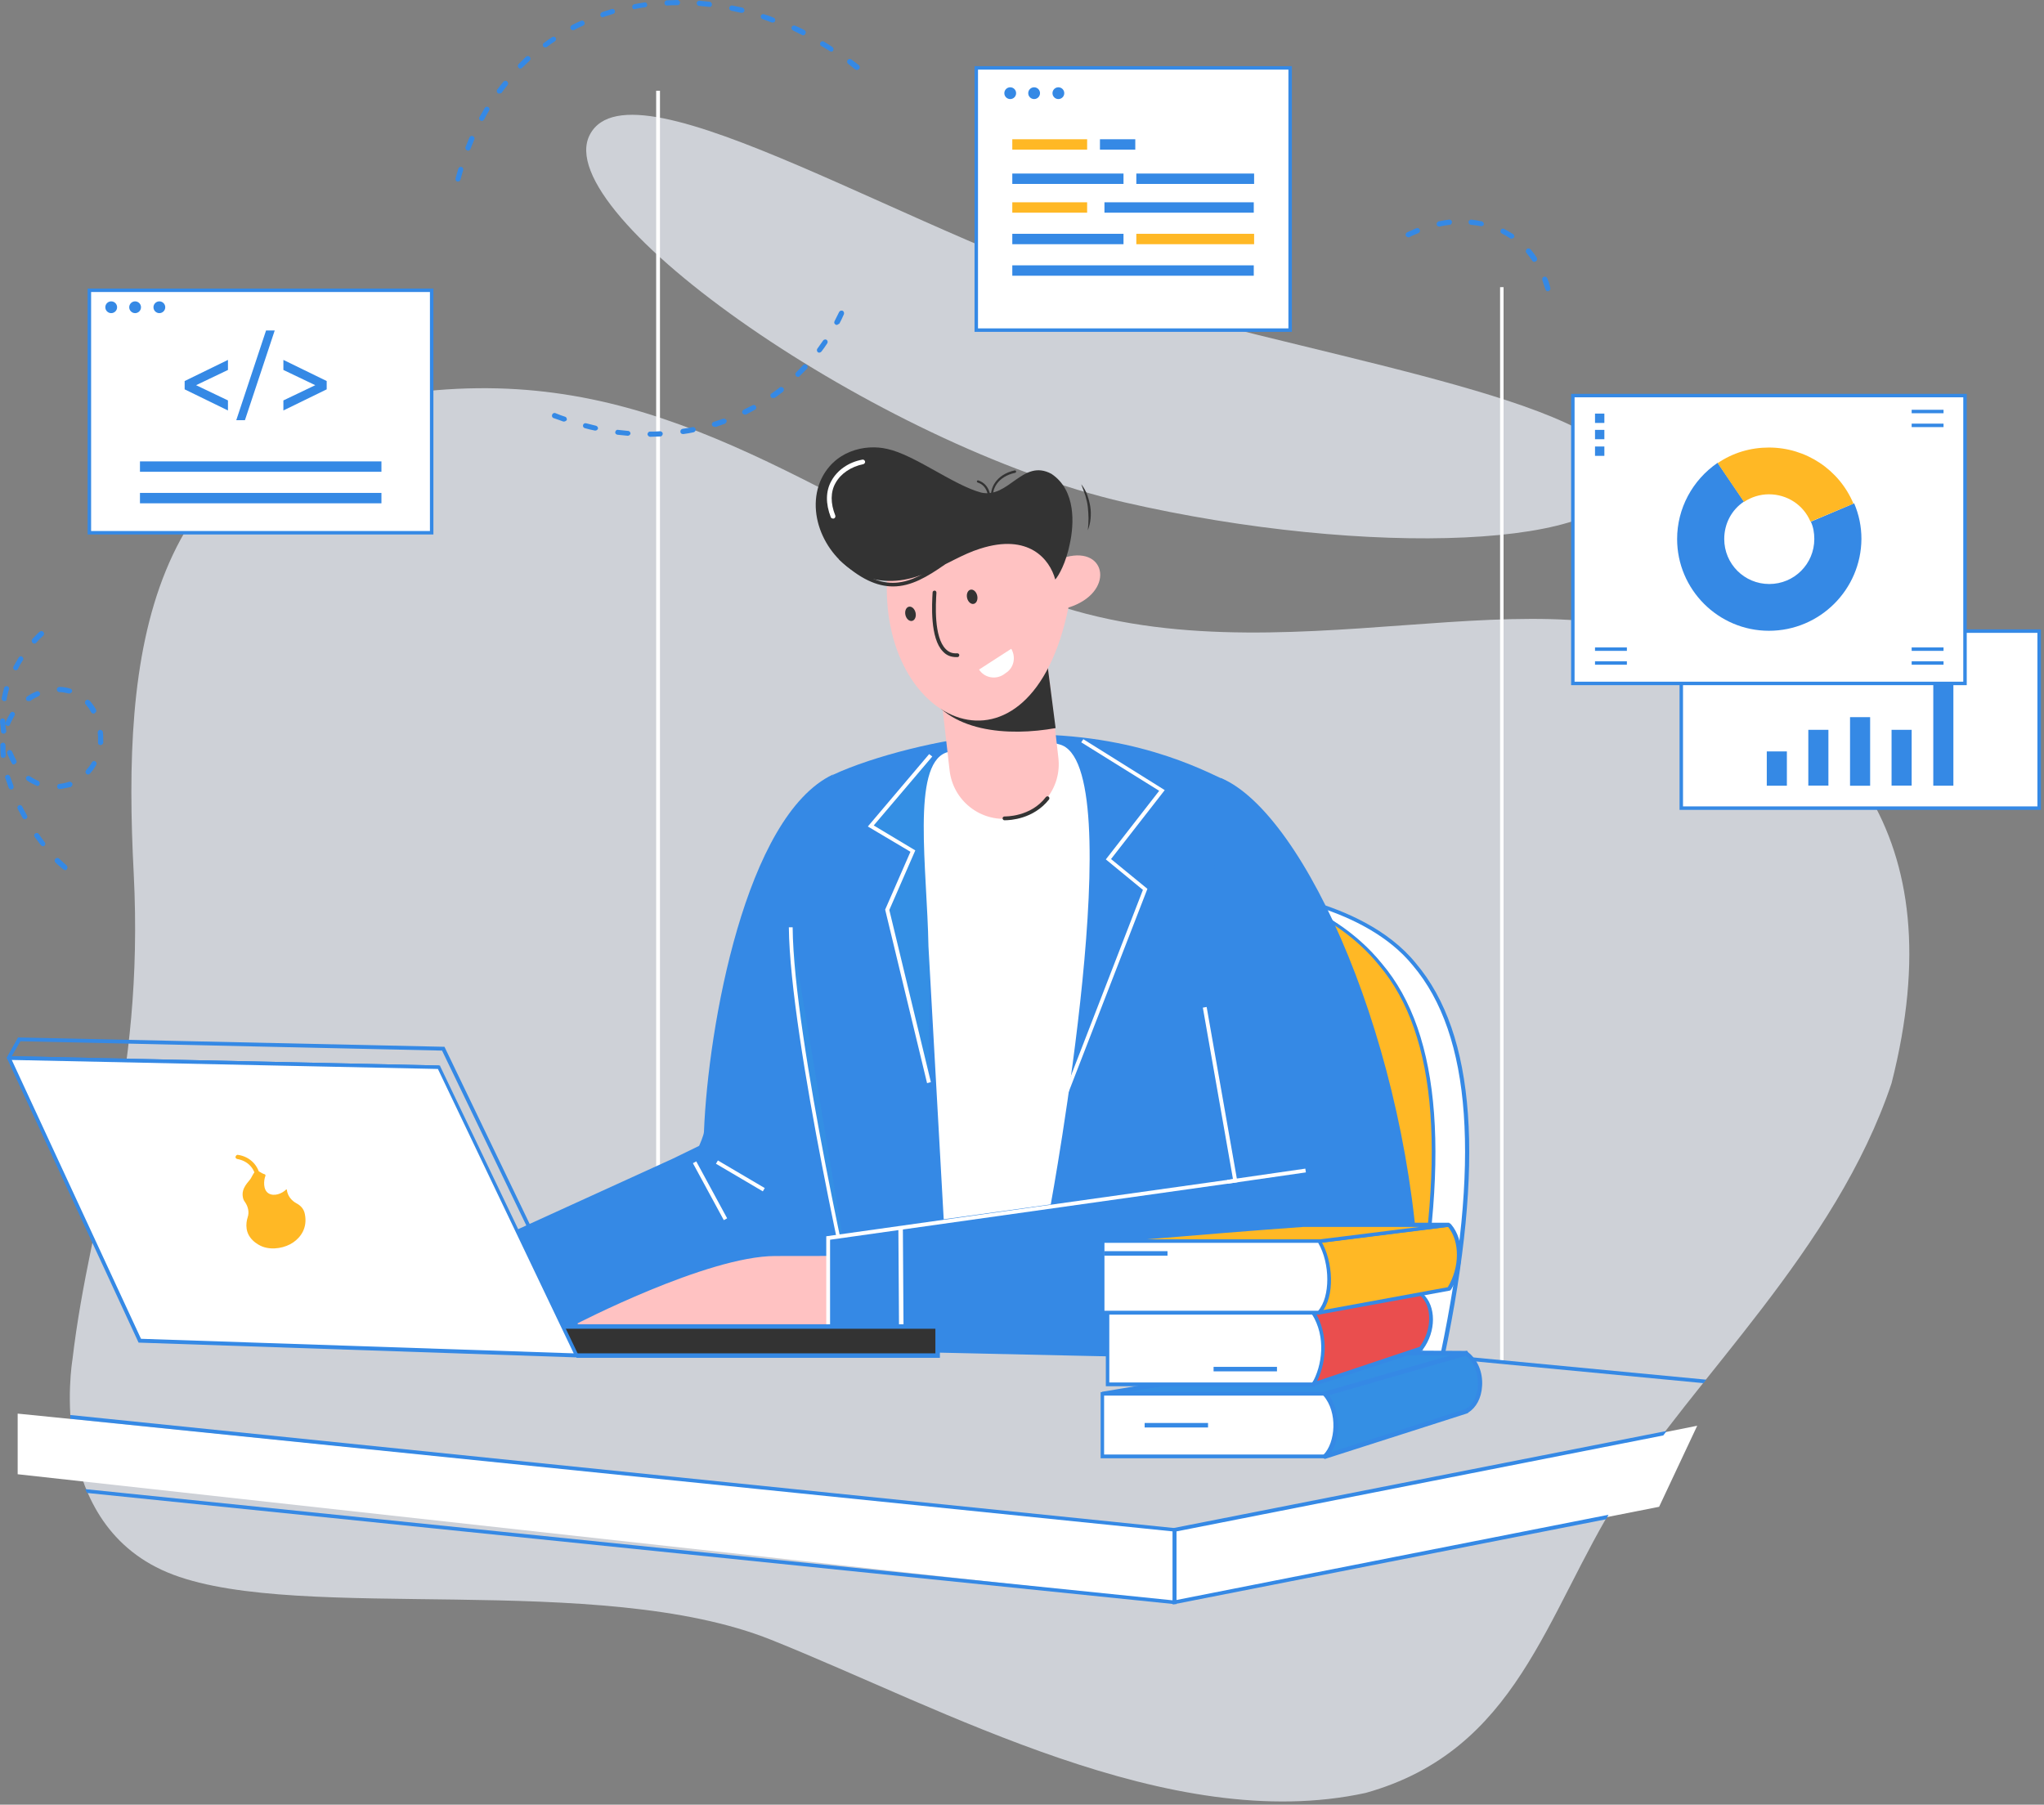 <?xml version="1.0" encoding="UTF-8"?>
<svg width="590px" height="521px" viewBox="0 0 590 521" version="1.1" xmlns="http://www.w3.org/2000/svg" xmlns:xlink="http://www.w3.org/1999/xlink">
    <rect x="0" y="0" width="590" height="521" fill="#808080" stroke="none"/>
    <g id="页面-1" stroke="none" stroke-width="1" fill="none" fill-rule="evenodd">
        <g id="首页效果" transform="translate(-970, -190)">
            <g id="第一部分（右侧）" transform="translate(970, 190)">
                <g id="插画-背景" class="background" transform="translate(20, 26.2)" fill-rule="nonzero">
                    <g id="编组" opacity="0.7" transform="translate(149, 6.8)" fill="#EFF4FC">
                        <g id="路径">
                            <path d="M1.3,5.8 C-11.1,28.9 85.1,95.8 155.5,112 C225.9,128.2 299.5,125.3 299.5,104.7 C299.5,84.1 219.4,71.7 158.5,54.4 C97.6,37.1 13.7,-17.4 1.3,5.8 Z"></path>
                        </g>
                    </g>
                    <g id="编组" opacity="0.7" transform="translate(0, 85.8)" fill="#EFF4FC">
                        <g id="路径">
                            <path d="M93.7,2.1 C161.2,-8.2 202.1,22.4 268.1,55.7 C334.1,89 415.7,53.1 463.1,73.2 C510.5,93.3 544.5,128 526,200.7 C509.9,248.8 468.6,286.2 447.3,320.2 C426,354.2 418.1,393.3 374.2,405.6 C317.7,417.9 252.3,381.3 202.6,361.4 C152.9,341.5 67.2,356.6 30,342.6 C-7.2,328.6 0.9,280.6 0.9,280.6 C6.1,236.3 21.7,201.4 18.6,140.2 C15.3,77 21.6,16.2 93.7,2.1 Z"></path>
                        </g>
                    </g>
                    <rect id="矩形" fill="#FFFFFF" x="169.4" y="0" width="1.1" height="361.6"></rect>
                </g>
                <g id="插画-人物（电脑、椅子）" class="people" transform="translate(1.9, 82.9)">
                    <g id="编组" transform="translate(357.1, 173.1)" fill-rule="nonzero">
                        <path d="M49.2,22.4 C69.1,45.9 66.8,90.1 57.3,135.6 L20.9,132.1 L1.5,1.2 C1.4,1.2 33.9,3.4 49.2,22.4 Z" id="路径" fill="#FFFFFF"></path>
                        <path d="M57.7,136.2 L20.4,132.7 L20.3,132.3 L0.8,0.7 L1.5,0.7 C1.6,0.7 9.8,1.3 19.8,4.2 C29,6.9 41.7,12.2 49.7,22.1 C67,42.5 69.7,79.7 57.9,135.8 L57.7,136.2 Z M21.3,131.6 L56.8,135 C68.4,79.5 65.8,42.8 48.8,22.7 C35,5.7 6.8,2.2 2.1,1.8 L21.3,131.6 Z" id="形状" fill="#3589E5"></path>
                    </g>
                    <rect id="矩形" fill="#FFFFFF" fill-rule="nonzero" x="431.1" y="0" width="1" height="310"></rect>
                    <g id="编组" transform="translate(356.1, 172.1)" fill-rule="nonzero">
                        <path d="M40.5,23.4 C60.4,46.9 58.3,90.2 48.7,135.7 L13.6,132.1 L1.1,1.2 C1.1,1.3 25.1,4.4 40.5,23.4 Z" id="路径" fill="#FFB825"></path>
                        <path d="M49.1,136.3 L13.1,132.7 L13.1,132.3 L0.5,0.8 L1.2,0.9 C1.4,0.9 25.6,4.3 40.9,23.2 C58.2,43.6 60.9,80.5 49.3,136 L49.1,136.3 Z M14.2,131.6 L48.3,135.1 C59.8,80.3 57.1,43.8 40.1,23.7 C26.5,6.9 5.8,2.6 1.8,1.9 L14.2,131.6 Z" id="形状" fill="#3589E5"></path>
                    </g>
                    <g id="插画-桌子" transform="translate(3.1, 301.1)" fill-rule="nonzero">
                        <polygon id="路径" fill="#FFFFFF" points="0.1 24.1 334 57.7 334 78.5 0.1 41.6"></polygon>
                        <polygon id="路径" fill="#3589E5" points="334.6 79.1 334 79.1 20.1 47 19.6 45.9 333.5 78 333.5 58.1 15.3 25.6 15.3 24.5 334.6 57.2"></polygon>
                        <path d="M484.9,27.6 C484.2,27.8 334,57.5 334,57.5 L334,78.6 L473.9,51 L484.9,27.6 Z" id="路径" fill="#FFFFFF"></path>
                        <polygon id="路径" fill="#3589E5" points="333.5 79.2 333.5 57.2 333.9 57.1 476.1 29.1 475.1 30.4 334.6 58.1 334.6 77.9 459.3 53.3 458.6 54.6"></polygon>
                        <polygon id="路径" fill="#3589E5" points="486.7 15.3 341.7 1.5 341.8 0.4 487.5 14.3"></polygon>
                    </g>
                    <path d="M136.7,306.6 C136.6,305.2 136.6,303.8 136.6,302.4 L225.3,257.2 C225.3,209.7 226.6,184.1 238.5,140.8 C250.2,135.3 271.1,130.2 282.9,129.6 C319.4,126.7 342.1,137.8 350.6,141.8 C389.7,162.5 404.4,271.4 402.8,282.2 C404,285.6 389.8,299.4 389.8,299.4 L136.7,306.6 Z" id="路径" fill="#3589E5" fill-rule="nonzero"></path>
                    <path d="M136.6,306.6 L202.4,276.2 C202.4,247.9 208.6,227.6 208.4,194.9 C213.6,188.9 209.2,170 210.8,162.7 C214.8,159.3 223.1,146.1 228.2,143.1 C239.4,139.9 261,134.2 274.9,133.5 L291.4,130.9 C317.7,130.9 338.4,133.8 355.6,139.3 C374.7,145.4 367.7,152.6 381,165 C404,186.3 404.3,228.3 404.3,259.6 L398.1,289.4 C398.1,295.7 398.3,302.1 398.3,308.6" id="路径"></path>
                    <g id="编组" transform="translate(167.1, 255.1)" fill-rule="nonzero">
                        <path d="M24.1,0.3 C23.9,6.3 19.4,3.9 19.4,3.9 L1.8,42.9 L59.3,42.7" id="路径" fill="#FFFFFF"></path>
                        <path d="M0.6,43.6 L19,2.8 L19.7,3.2 C19.7,3.2 21.2,3.9 22.2,3.4 C23.1,2.9 23.3,1.4 23.4,0.2 L24.9,0.3 C24.8,2.5 24.2,4 23,4.7 C21.9,5.3 20.6,5.1 19.8,4.9 L3,42.2 L59.4,42 L59.4,43.5 L0.6,43.6 Z" id="路径" fill="#333333"></path>
                    </g>
                    <path d="M238.5,304.2 L123.6,297.4 L140.1,275.4 L192.3,251.6 L199.9,247.9 C199.9,247.9 201.3,244.8 201.3,243.8 C202.5,213.5 213.3,152.7 238.5,140.7" id="路径" fill="#3589E5" fill-rule="nonzero"></path>
                    <g id="编组" transform="translate(225.1, 184.1)" fill-rule="nonzero">
                        <path d="M20.4,115.1 C20.4,115.1 1.5,33.3 1.3,0.8" id="路径" fill="#348FE4"></path>
                        <path d="M19.9,115.2 C19.7,114.4 1,33 0.7,0.7 L1.8,0.7 C2,32.8 20.7,114.1 20.9,114.9 L19.9,115.2 Z" id="路径" fill="#FFFFFF"></path>
                    </g>
                    <path d="M164.1,299.5 C164.1,299.5 202.2,279.7 221.9,279.7 C241.6,279.7 249.2,279.6 249.2,279.6 L250.9,299.6 L164.1,299.6 L164.1,299.5 Z" id="路径" fill="#FFC2C2" fill-rule="nonzero"></path>
                    <path d="M350.5,141.7 C374.9,151.9 405.1,219.6 407.9,288.9 C407.9,300.5 399.2,310.4 387.4,310.2 L237.1,306.9 L237.1,274.5 L258,271.6 L354.6,258 L345.8,207.9" id="路径" fill="#3589E5" fill-rule="nonzero"></path>
                    <g id="编组" transform="translate(160.1, 299.1)" fill-rule="nonzero">
                        <polyline id="路径" fill="#333333" points="0.8 1 108.6 1 108.6 9.3 4.4 9.3"></polyline>
                        <polygon id="路径" fill="#3589E5" points="109.3 10 4.4 10 4.4 8.7 108 8.7 108 1.6 0.8 1.6 0.8 0.3 109.3 0.3"></polygon>
                    </g>
                    <polygon id="路径" fill="#3589E5" fill-rule="nonzero" points="164.2 300.3 125.7 220.4 4 217.7 1.5 222 124.8 224.7 124.7 225.8 0.4 223.1 7.10542736e-14 222.5 3.3 216.6 126.4 219.3 165.1 299.8"></polygon>
                    <g id="编组" transform="translate(257.1, 271.1)" fill-rule="nonzero">
                        <path d="M1.2,28.4 L1,0.4" id="路径" fill="#348FE4"></path>
                        <rect id="矩形" fill="#FFFFFF" transform="translate(1.055, 14.358) rotate(-0.373) translate(-1.055, -14.358) " x="0.405" y="0.408" width="1.3" height="27.901"></rect>
                    </g>
                    <g id="编组" transform="translate(352.1, 254.1)" fill-rule="nonzero">
                        <path d="M0.4,4.1 L22.9,0.9" id="路径" fill="#348FE4"></path>
                        <rect id="矩形" fill="#FFFFFF" transform="translate(11.583, 2.545) rotate(-8.21) translate(-11.583, -2.545) " x="0.183" y="1.995" width="22.799" height="1.1"></rect>
                    </g>
                    <g id="编组" transform="translate(304.1, 130.1)" fill-rule="nonzero">
                        <polyline id="路径" fill="#3589E5" points="6.4 0.8 29.4 15.2 14 35 24.5 43.7 0.9 104.8"></polyline>
                        <polygon id="路径" fill="#FFFFFF" points="1.4 105 0.4 104.6 23.9 43.9 13.2 35.1 28.6 15.3 6.1 1.3 6.7 0.4 30.2 15.1 14.7 35 25.2 43.6"></polygon>
                    </g>
                    <g id="编组" transform="translate(248.1, 134.1)" fill-rule="nonzero">
                        <polyline id="路径" fill="#348FE4" points="18.7 1.1 1.3 21.5 13.5 28.7 6.1 45.6 18.1 95.5"></polyline>
                        <polygon id="路径" fill="#FFFFFF" points="17.6 95.7 5.5 45.6 12.8 28.9 0.5 21.6 18.2 0.7 19.1 1.4 2.2 21.3 14.2 28.5 6.7 45.7 18.7 95.4"></polygon>
                    </g>
                    <path d="M271.1,134.4 C261.2,138.2 265.7,167.8 266.1,190.3 L270.5,269.1 L301.4,264.8 C301.4,264.8 324.9,137.3 303.9,132 C295.1,129.5 278.9,131.7 271.1,134.4 Z" id="路径" fill="#FFFFFF" fill-rule="nonzero"></path>
                    <g id="编组" transform="translate(233.1, 46.1)" fill-rule="nonzero">
                        <path d="M56.6,107.3 C47.9,108.3 40.1,102.1 39.1,93.4 L35.5,61.8 C34.5,53.1 40.7,45.3 49.4,44.3 C58.1,43.3 65.9,49.5 66.9,58.2 L70.5,89.8 C71.5,98.5 65.3,106.3 56.6,107.3 Z" id="路径" fill="#FFC2C2"></path>
                        <path d="M69.7,81.2 C56.2,83.6 38.4,82.6 31.9,69.5 L66.5,56.3 L69.7,81.2 Z" id="路径" fill="#333333"></path>
                        <g>
                            <path d="M21.1,36.9 C18.3,80.8 62.4,100.1 73.4,46.4 C86.8,42.2 84.6,28.7 72.8,31.8 C57.1,12.2 36.2,19 21.1,36.9 Z" id="路径" fill="#FFC2C2"></path>
                            <path d="M15.5,37.8 C29,41.6 37.9,32.5 47.9,29.4 C61.9,24.9 68,32.4 69.6,38.3 C70.6,37.2 72.7,33.5 73.8,28 C75,22.5 75.7,12.6 68.5,7.8 C60.2,3.3 56.2,15 48.2,13.2 C40.3,11.1 29,2.3 21.1,0.6 C14.7,-0.9 5.5,1.1 1.7,10.1 C-2.6,21 4.8,34.2 15.5,37.8 Z" id="路径" fill="#333333"></path>
                            <path d="M41,60.7 C39.5,60.7 38.2,60.2 37.2,59.1 C33.4,55.3 34,45.3 34.2,42 C34.2,41.7 34.5,41.5 34.8,41.5 C35.1,41.5 35.3,41.8 35.3,42.1 C35.1,45.3 34.5,54.9 38,58.4 C38.9,59.3 39.9,59.7 41.3,59.6 C41.6,59.6 41.9,59.8 41.9,60.1 C41.9,60.4 41.7,60.7 41.4,60.7 C41.2,60.7 41.1,60.7 41,60.7 Z" id="路径" fill="#333333"></path>
                            <ellipse id="椭圆形" fill="#333333" transform="translate(27.813, 48.203) rotate(-12.767) translate(-27.813, -48.203) " cx="27.813" cy="48.203" rx="1.5" ry="2.1"></ellipse>
                            <ellipse id="椭圆形" fill="#333333" transform="translate(45.611, 43.284) rotate(-12.767) translate(-45.611, -43.284) " cx="45.611" cy="43.284" rx="1.5" ry="2.1"></ellipse>
                            <path d="M55.3,65.3 L54.6,65.8 C52.2,67.3 49.1,66.6 47.6,64.3 L56.9,58.3 C58.3,60.7 57.7,63.8 55.3,65.3 Z" id="路径" fill="#FFFFFF"></path>
                            <path d="M50.8,16.3 C50.7,16.3 50.6,16.3 50.5,16.2 C50.4,16.1 50.4,15.9 50.4,15.6 C50.3,14.4 50.1,11.2 47.2,10.3 C47,10.2 46.9,10 47,9.9 C47.1,9.7 47.2,9.6 47.4,9.7 C50.7,10.8 51,14.3 51.1,15.6 C51.1,15.8 51.1,15.9 51.1,15.9 C51.2,16 51.1,16.2 51,16.3 C51,16.2 50.9,16.3 50.8,16.3 Z" id="路径" fill="#333333"></path>
                            <path d="M51.4,15.4 C51.2,15.4 51.1,15.3 51.1,15.1 C50.6,12 52.5,8 57.9,6.8 C58.1,6.8 58.3,6.9 58.3,7.1 C58.3,7.3 58.2,7.5 58,7.5 C53,8.6 51.2,12.2 51.7,15 C51.8,15.2 51.6,15.4 51.4,15.4 C51.4,15.4 51.4,15.4 51.4,15.4 Z" id="路径" fill="#333333"></path>
                        </g>
                        <path d="M5.4,20.7 C5.1,20.7 4.9,20.5 4.8,20.3 C3.3,16.4 3.3,12.8 5,9.8 C6.7,6.7 10,4.4 13.9,3.7 C14.3,3.6 14.6,3.9 14.7,4.2 C14.8,4.6 14.5,4.9 14.2,5 C10.7,5.7 7.7,7.7 6.2,10.4 C4.7,13 4.7,16.3 6.1,19.8 C6.2,20.2 6.1,20.5 5.7,20.7 C5.5,20.7 5.5,20.7 5.4,20.7 Z" id="路径" fill="#FFFFFF"></path>
                    </g>
                    <polygon id="路径" fill="#FFFFFF" fill-rule="nonzero" points="237.7 299.4 236.6 299.4 236.6 274 354 257.5 345.3 208 346.4 207.8 355.3 258.4 354.7 258.5 237.7 275"></polygon>
                    <path d="M255.9,86.4 C251.3,86.4 246.3,84.3 240.3,78.6 L241,77.8 C253.3,89.5 260.8,85.7 270.2,79.2 L270.8,80.1 C265.8,83.6 261.1,86.4 255.9,86.4 Z" id="路径" fill="#333333" fill-rule="nonzero"></path>
                    <path d="M310.2,56.9 C310.9,57.8 311.5,58.8 311.9,59.9 C312.3,61 312.6,62.1 312.8,63.3 C313,64.5 313,65.6 312.9,66.8 C312.8,68 312.5,69.1 312.1,70.2 C312.2,69.1 312.3,67.9 312.3,66.8 C312.3,65.7 312.2,64.6 312.1,63.5 C312,62.4 311.7,61.3 311.4,60.2 C311,59 310.6,58 310.2,56.9 Z" id="路径" fill="#333333" fill-rule="nonzero"></path>
                    <g id="编组" transform="translate(0.1, 221.1)" fill-rule="nonzero">
                        <path d="M0.6,1.6 L38.3,83.1 L164.4,87.4 L124.6,4.2 L0.6,1.5 C0.6,1.5 0.6,1.5 0.6,1.6 Z" id="路径" fill="#FFFFFF"></path>
                        <path d="M165.3,87.9 L38,83.6 L0,1.5 L0.3,0.9 L0.7,0.9 L125,3.6 L125.1,3.9 L165.3,87.9 Z M38.7,82.5 L163.6,86.7 L124.4,4.6 L1.4,2 L38.7,82.5 Z" id="形状" fill="#3589E5"></path>
                    </g>
                    <g id="编组" transform="translate(65.1, 250.1)" fill="#FFB825" fill-rule="nonzero">
                        <path d="M7.1,5.1 C6.3,5.2 6,6.2 5.4,7.2 C4.8,8.2 2.6,9.9 3.1,12.6 C3.2,13.2 3.4,13.6 3.7,14 C4.6,15.3 5,16.9 4.5,18.4 C4.2,19.3 4,20.5 4.2,21.8 C4.8,25.5 8.8,26.9 8.8,26.9 C11.8,28 15.4,27.2 17.6,25.7 C19.8,24.2 21.8,21.5 21,17.5 C20.7,15.9 19.7,15 18.6,14.4 C17.1,13.6 16,12.2 15.8,10.5 C15.8,10.4 15.7,10.3 15.6,10.4 C14.4,11.6 12.1,12.5 10.5,11.5 C8.9,10.5 9.1,7.8 9.6,6.5 C9.7,6.3 9.6,6.1 9.4,6 C8.3,5.7 7.9,5 7.1,5.1 Z" id="路径"></path>
                        <path d="M7.5,7.6 C7.2,7.6 6.9,7.3 6.8,7 C6.5,4.2 4.4,2.1 1.5,1.6 C1.1,1.5 0.9,1.2 1,0.9 C1.1,0.6 1.4,0.3 1.7,0.4 C5.2,0.9 7.8,3.6 8.1,7 C8.2,7.2 7.9,7.5 7.5,7.6 C7.5,7.6 7.5,7.6 7.5,7.6 Z" id="路径"></path>
                    </g>
                    <g id="编组" transform="translate(204.1, 252.1)" fill-rule="nonzero">
                        <path d="M1,0.5 L14.5,8.5" id="路径" fill="#348FE4"></path>
                        <rect id="矩形" fill="#FFFFFF" transform="translate(7.705, 4.473) rotate(-59.496) translate(-7.705, -4.473) " x="7.155" y="-3.377" width="1.1" height="15.7"></rect>
                    </g>
                    <g id="编组" transform="translate(198.1, 252.1)" fill-rule="nonzero">
                        <path d="M0.5,0.5 L9.4,16.9" id="路径" fill="#348FE4"></path>
                        <rect id="矩形" fill="#FFFFFF" transform="translate(4.949, 8.762) rotate(-28.477) translate(-4.949, -8.762) " x="4.399" y="-0.588" width="1.1" height="18.7"></rect>
                    </g>
                    <path d="M288.2,153.9 C288.1,153.9 288,153.9 288,153.9 C287.7,153.9 287.5,153.6 287.5,153.3 C287.5,153 287.8,152.8 288.1,152.8 C288.2,152.8 295.6,153 300,147.2 C300.2,147 300.5,146.9 300.8,147.1 C301,147.3 301.1,147.6 300.9,147.9 C296.4,153.6 289.6,153.9 288.2,153.9 Z" id="路径" fill="#333333" fill-rule="nonzero"></path>
                </g>
                <g id="插画-虚线" fill="#3589E5"  fill-rule="nonzero">
                    <path class="line-1 line"  d="M18.8,251.2 C18.6,251.2 18.5,251.1 18.3,251 C17.6,250.4 16.8,249.8 16,249 C15.7,248.7 15.7,248.2 16,247.9 C16.3,247.6 16.8,247.6 17.1,247.9 C17.8,248.6 18.6,249.3 19.2,249.8 C19.5,250.1 19.6,250.5 19.3,250.9 C19.3,251.1 19,251.2 18.8,251.2 Z M12.4,244.3 C12.2,244.3 12,244.2 11.8,244 C11.2,243.2 10.6,242.4 10,241.6 C9.8,241.3 9.8,240.8 10.2,240.6 C10.5,240.4 11,240.4 11.2,240.8 C11.8,241.6 12.3,242.4 12.9,243.1 C13.2,243.4 13.1,243.9 12.8,244.2 C12.7,244.3 12.5,244.3 12.4,244.3 Z M7.2,236.5 C6.9,236.5 6.7,236.4 6.5,236.1 C6,235.2 5.6,234.4 5.1,233.5 C4.9,233.1 5.1,232.7 5.4,232.5 C5.8,232.3 6.2,232.5 6.4,232.8 C6.8,233.7 7.3,234.5 7.8,235.4 C8,235.8 7.9,236.2 7.5,236.4 C7.4,236.4 7.3,236.5 7.2,236.5 Z M3.2,227.9 C2.9,227.9 2.6,227.7 2.5,227.4 C2.2,226.6 1.9,225.7 1.6,224.8 L1.5,224.6 C1.4,224.2 1.6,223.8 2,223.7 C2.4,223.6 2.8,223.8 2.9,224.2 L3,224.4 C3.3,225.2 3.6,226.1 3.9,226.9 C4,227.3 3.9,227.7 3.5,227.9 C3.3,227.9 3.2,227.9 3.2,227.9 Z M17.2,227.8 C16.8,227.8 16.5,227.5 16.5,227.1 C16.5,226.7 16.7,226.3 17.2,226.3 C18.1,226.2 19,226 19.9,225.7 C20.3,225.6 20.7,225.8 20.9,226.2 C21,226.6 20.8,227 20.4,227.2 C19.3,227.4 18.3,227.7 17.2,227.8 C17.2,227.8 17.2,227.8 17.2,227.8 Z M10.8,226.9 C10.7,226.9 10.6,226.9 10.5,226.8 C9.6,226.4 8.6,225.9 7.8,225.3 C7.5,225.1 7.4,224.6 7.6,224.3 C7.8,224 8.3,223.9 8.6,224.1 C9.4,224.6 10.2,225.1 11,225.4 C11.4,225.6 11.6,226 11.4,226.4 C11.4,226.7 11.1,226.9 10.8,226.9 Z M25.4,223.6 C25.2,223.6 25,223.5 24.9,223.4 C24.6,223.1 24.6,222.6 24.9,222.3 C25.5,221.6 26.1,220.9 26.5,220.1 C26.7,219.7 27.2,219.6 27.5,219.8 C27.9,220 28,220.5 27.8,220.8 C27.3,221.7 26.7,222.5 26,223.3 C25.8,223.5 25.6,223.6 25.4,223.6 Z M4,220.7 C3.7,220.7 3.5,220.6 3.4,220.3 C2.9,219.5 2.5,218.5 2.1,217.6 C1.9,217.2 2.1,216.8 2.5,216.6 C2.9,216.4 3.3,216.6 3.5,217 C3.9,217.9 4.3,218.7 4.7,219.5 C4.9,219.9 4.8,220.3 4.4,220.5 C4.2,220.6 4.1,220.7 4,220.7 Z M0.9,218.8 C0.5,218.8 0.2,218.5 0.2,218.1 C0.2,217.5 0.1,216.9 0.1,216.4 C0.1,216 0.1,215.5 0.1,215.1 C0.1,214.7 0.5,214.4 0.9,214.4 C1.3,214.4 1.6,214.8 1.6,215.2 C1.6,215.6 1.6,216 1.6,216.4 C1.6,216.9 1.6,217.5 1.7,218 C1.7,218.4 1.4,218.8 0.9,218.8 C0.9,218.8 0.9,218.8 0.9,218.8 Z M29,215.1 C29,215.1 28.9,215.1 29,215.1 C28.5,215.1 28.2,214.7 28.3,214.3 C28.3,214 28.3,213.6 28.3,213.3 C28.3,212.7 28.3,212.1 28.2,211.5 C28.2,211.1 28.5,210.7 28.9,210.7 C29.3,210.7 29.7,211 29.7,211.4 C29.8,212.1 29.8,212.7 29.8,213.4 C29.8,213.8 29.8,214.1 29.8,214.5 C29.7,214.8 29.4,215.1 29,215.1 Z M1,211.8 C0.6,211.8 0.3,211.5 0.3,211.2 C0.2,210.2 0.1,209.2 -2.30926389e-14,208.2 C-2.30926389e-14,207.8 0.3,207.4 0.7,207.4 C1.1,207.4 1.5,207.7 1.5,208.1 C1.5,209.1 1.6,210 1.8,210.9 C1.9,211.3 1.6,211.7 1.2,211.8 C1.1,211.8 1.1,211.8 1,211.8 Z M2.3,209.6 C2.2,209.6 2.1,209.6 2,209.5 C1.6,209.3 1.4,208.9 1.6,208.5 C2,207.6 2.5,206.6 3,205.8 C3.2,205.5 3.7,205.4 4,205.6 C4.3,205.8 4.4,206.3 4.2,206.6 C3.7,207.4 3.3,208.2 2.9,209.1 C2.9,209.4 2.6,209.6 2.3,209.6 Z M27,206 C26.7,206 26.5,205.9 26.3,205.6 C25.9,204.8 25.3,204 24.7,203.3 C24.4,203 24.5,202.5 24.8,202.2 C25.1,201.9 25.6,202 25.9,202.3 C26.6,203.1 27.2,203.9 27.7,204.8 C27.9,205.2 27.8,205.6 27.4,205.8 C27.3,206 27.2,206 27,206 Z M1.3,202.4 C1.3,202.4 1.2,202.4 1.1,202.4 C0.7,202.3 0.4,201.9 0.5,201.5 C0.7,200.5 0.9,199.6 1.2,198.6 C1.3,198.2 1.7,198 2.1,198.1 C2.5,198.2 2.7,198.6 2.6,199 C2.3,199.9 2.1,200.9 1.9,201.8 C2,202.1 1.7,202.4 1.3,202.4 Z M8.2,202.4 C8,202.4 7.7,202.3 7.6,202.1 C7.4,201.8 7.5,201.3 7.8,201.1 C8.6,200.5 9.6,200 10.5,199.6 C10.9,199.4 11.3,199.6 11.5,200 C11.7,200.4 11.5,200.8 11.1,201 C10.3,201.4 9.4,201.8 8.7,202.4 C8.5,202.3 8.3,202.4 8.2,202.4 Z M20,200.2 C19.9,200.2 19.9,200.2 19.8,200.2 C18.9,200 18,199.8 17.1,199.8 C16.7,199.8 16.4,199.4 16.4,199 C16.4,198.6 16.8,198.3 17.2,198.3 C18.2,198.3 19.3,198.5 20.3,198.8 C20.7,198.9 20.9,199.3 20.8,199.7 C20.6,200 20.3,200.2 20,200.2 Z M4.5,193.5 C4.4,193.5 4.3,193.5 4.2,193.4 C3.8,193.2 3.7,192.8 3.9,192.4 C4.4,191.5 4.9,190.7 5.4,189.8 C5.6,189.5 6.1,189.3 6.4,189.6 C6.7,189.8 6.9,190.3 6.6,190.6 C6.1,191.4 5.6,192.2 5.2,193.1 C5,193.4 4.8,193.5 4.5,193.5 Z M9.9,185.8 C9.7,185.8 9.5,185.7 9.4,185.6 C9.1,185.3 9.1,184.8 9.3,184.5 C10,183.8 10.7,183 11.4,182.4 C11.7,182.1 12.2,182.1 12.5,182.4 C12.8,182.7 12.8,183.2 12.5,183.5 C11.8,184.1 11.1,184.8 10.5,185.5 C10.3,185.8 10.1,185.8 9.9,185.8 Z" id="形状"></path>
                    <path class="line-2 line" d="M132.2,52.4 C132.1,52.4 132.1,52.4 132,52.4 C131.6,52.3 131.4,51.9 131.5,51.5 C131.8,50.5 132,49.6 132.3,48.7 C132.4,48.3 132.8,48.1 133.2,48.2 C133.6,48.3 133.8,48.7 133.7,49.1 C133.4,50 133.2,50.9 132.9,51.9 C132.8,52.2 132.5,52.4 132.2,52.4 Z M135.1,43.5 C135,43.5 134.9,43.5 134.8,43.4 C134.4,43.2 134.2,42.8 134.4,42.4 C134.8,41.5 135.1,40.6 135.5,39.7 C135.7,39.3 136.1,39.1 136.5,39.3 C136.9,39.5 137.1,39.9 136.9,40.3 C136.5,41.2 136.2,42.1 135.8,43 C135.7,43.3 135.4,43.5 135.1,43.5 Z M139.1,34.9 C139,34.9 138.9,34.9 138.7,34.8 C138.3,34.6 138.2,34.1 138.4,33.8 C138.9,32.9 139.4,32.1 139.9,31.2 C140.1,30.8 140.6,30.7 140.9,30.9 C141.3,31.1 141.4,31.6 141.2,31.9 C140.7,32.7 140.2,33.6 139.8,34.4 C139.6,34.8 139.3,34.9 139.1,34.9 Z M144.1,27 C143.9,27 143.8,27 143.7,26.9 C143.4,26.7 143.3,26.2 143.5,25.9 C144.1,25.1 144.7,24.3 145.3,23.6 C145.6,23.3 146,23.2 146.4,23.5 C146.7,23.8 146.8,24.2 146.5,24.6 C145.9,25.3 145.3,26.1 144.7,26.9 C144.5,26.9 144.3,27 144.1,27 Z M247.3,20.2 C247.1,20.2 247,20.1 246.8,20 C246.1,19.5 245.5,18.9 244.8,18.4 C244.5,18.2 244.4,17.7 244.7,17.3 C244.9,17 245.4,16.9 245.8,17.2 C246.5,17.7 247.2,18.3 247.9,18.8 C248.2,19.1 248.3,19.5 248,19.9 C247.8,20.1 247.5,20.2 247.3,20.2 Z M150.2,19.8 C150,19.8 149.8,19.7 149.7,19.6 C149.4,19.3 149.4,18.8 149.7,18.5 C150.4,17.8 151.1,17.1 151.8,16.4 C152.1,16.1 152.6,16.1 152.9,16.4 C153.2,16.7 153.2,17.2 152.9,17.5 C152.2,18.2 151.5,18.8 150.8,19.5 C150.6,19.7 150.4,19.8 150.2,19.8 Z M240,14.9 C239.9,14.9 239.7,14.9 239.6,14.8 C238.8,14.3 238,13.8 237.1,13.3 C236.7,13.1 236.6,12.6 236.8,12.3 C237,11.9 237.5,11.8 237.8,12 C238.6,12.5 239.5,13 240.3,13.6 C240.6,13.8 240.7,14.3 240.5,14.6 C240.4,14.8 240.2,14.9 240,14.9 Z M157.4,13.7 C157.2,13.7 156.9,13.6 156.8,13.4 C156.6,13.1 156.6,12.6 157,12.4 C157.8,11.8 158.6,11.2 159.4,10.7 C159.7,10.5 160.2,10.6 160.4,10.9 C160.6,11.2 160.5,11.7 160.2,11.9 C159.4,12.4 158.6,13 157.8,13.6 C157.7,13.6 157.5,13.7 157.4,13.7 Z M231.8,10.2 C231.7,10.2 231.6,10.2 231.5,10.1 C230.6,9.7 229.8,9.2 228.9,8.8 C228.5,8.6 228.4,8.2 228.5,7.8 C228.7,7.4 229.1,7.3 229.5,7.4 C230.4,7.8 231.3,8.2 232.2,8.7 C232.6,8.9 232.7,9.3 232.5,9.7 C232.3,10.1 232.1,10.2 231.8,10.2 Z M165.4,8.7 C165.1,8.7 164.9,8.6 164.7,8.3 C164.5,7.9 164.7,7.5 165,7.3 C165.9,6.8 166.8,6.4 167.7,6 C168.1,5.8 168.5,6 168.7,6.4 C168.9,6.8 168.7,7.2 168.3,7.4 C167.4,7.8 166.5,8.2 165.7,8.7 C165.6,8.7 165.5,8.7 165.4,8.7 Z M223.1,6.5 C223,6.5 222.9,6.5 222.8,6.5 C221.9,6.2 221,5.8 220.1,5.5 C219.7,5.4 219.5,4.9 219.6,4.6 C219.7,4.2 220.1,4 220.5,4.1 C221.4,4.4 222.4,4.7 223.3,5.1 C223.7,5.2 223.9,5.7 223.7,6.1 C223.7,6.3 223.4,6.5 223.1,6.5 Z M174,5 C173.7,5 173.4,4.8 173.3,4.5 C173.2,4.1 173.4,3.7 173.8,3.5 C174.7,3.2 175.7,2.9 176.6,2.6 C177,2.5 177.4,2.7 177.5,3.1 C177.6,3.5 177.4,3.9 177,4 C176.1,4.3 175.2,4.6 174.2,4.9 C174.2,5 174.1,5 174,5 Z M214.1,3.7 C214,3.7 214,3.7 213.9,3.7 C213,3.5 212,3.3 211.1,3.1 C210.7,3 210.4,2.6 210.5,2.2 C210.6,1.8 211,1.5 211.4,1.6 C212.4,1.8 213.3,2 214.3,2.2 C214.7,2.3 214.9,2.7 214.9,3.1 C214.8,3.5 214.5,3.7 214.1,3.7 Z M183.2,2.7 C182.8,2.7 182.5,2.4 182.5,2.1 C182.4,1.7 182.7,1.3 183.1,1.2 C184.1,1 185,0.9 186,0.7 C186.4,0.6 186.8,0.9 186.8,1.3 C186.9,1.7 186.6,2.1 186.2,2.1 C185.2,2.2 184.3,2.4 183.3,2.6 C183.2,2.6 183.2,2.7 183.2,2.7 Z M204.8,2 C204.8,2 204.8,2 204.8,2 C203.7,1.9 202.8,1.8 201.8,1.7 C201.4,1.7 201.1,1.3 201.1,0.9 C201.1,0.5 201.5,0.2 201.9,0.2 C202.9,0.3 203.9,0.4 204.8,0.5 C205.2,0.5 205.5,0.9 205.5,1.3 C205.5,1.8 205.2,2 204.8,2 Z M192.5,1.6 C192.1,1.6 191.8,1.3 191.8,0.9 C191.8,0.5 192.1,0.1 192.5,0.1 C193.5,0.1 194.5,-1.0658141e-14 195.5,-1.0658141e-14 C195.5,-1.0658141e-14 195.5,-1.0658141e-14 195.5,-1.0658141e-14 C195.9,-1.0658141e-14 196.2,0.3 196.3,0.7 C196.3,1.1 196,1.5 195.6,1.5 C194.5,1.5 193.5,1.5 192.5,1.6 C192.5,1.6 192.5,1.6 192.5,1.6 Z" id="形状"></path>
                    <path class="line-3 line" d="M187.7,126.1 C187.3,126.1 187,125.8 186.9,125.4 C186.9,125 187.2,124.6 187.6,124.6 C188.6,124.6 189.5,124.6 190.5,124.5 C190.9,124.5 191.3,124.8 191.3,125.2 C191.3,125.6 191,126 190.6,126 C189.6,126 188.7,126.1 187.7,126.1 C187.7,126.1 187.7,126.1 187.7,126.1 Z M181.2,125.8 C181.1,125.8 181.1,125.8 181.2,125.8 C180.2,125.7 179.2,125.6 178.2,125.5 C177.8,125.4 177.5,125.1 177.6,124.7 C177.7,124.3 178,124 178.4,124.1 C179.4,124.2 180.3,124.3 181.3,124.4 C181.7,124.4 182,124.8 182,125.2 C181.9,125.5 181.6,125.8 181.2,125.8 Z M197.1,125.3 C196.7,125.3 196.4,125 196.4,124.7 C196.3,124.3 196.6,123.9 197,123.8 C197.9,123.7 198.9,123.5 199.9,123.3 C200.3,123.2 200.7,123.5 200.8,123.9 C200.9,124.3 200.6,124.7 200.2,124.8 C199.2,125 198.2,125.2 197.3,125.3 C197.1,125.3 197.1,125.3 197.1,125.3 Z M171.9,124.3 C171.8,124.3 171.8,124.3 171.7,124.3 C170.7,124.1 169.8,123.9 168.8,123.6 C168.4,123.5 168.2,123.1 168.3,122.7 C168.4,122.3 168.8,122.1 169.2,122.2 C170.1,122.4 171.1,122.7 172,122.9 C172.4,123 172.7,123.4 172.6,123.8 C172.5,124 172.2,124.3 171.9,124.3 Z M206.2,123.2 C205.9,123.2 205.6,123 205.5,122.7 C205.4,122.3 205.6,121.9 206,121.8 C206.9,121.5 207.8,121.2 208.7,120.9 C209.1,120.8 209.5,121 209.7,121.3 C209.9,121.6 209.6,122.1 209.3,122.3 C208.4,122.6 207.4,123 206.5,123.3 C206.4,123.2 206.3,123.2 206.2,123.2 Z M162.8,121.7 C162.7,121.7 162.6,121.7 162.6,121.7 C161.7,121.4 160.8,121 159.8,120.7 C159.4,120.6 159.2,120.1 159.4,119.7 C159.5,119.3 160,119.1 160.4,119.3 C161.3,119.7 162.2,120 163.1,120.3 C163.5,120.4 163.7,120.9 163.6,121.3 C163.4,121.5 163.1,121.7 162.8,121.7 Z M215,119.7 C214.7,119.7 214.5,119.5 214.3,119.3 C214.1,118.9 214.3,118.5 214.6,118.3 C215.5,117.9 216.3,117.4 217.2,117 C217.6,116.8 218,116.9 218.2,117.3 C218.4,117.7 218.3,118.1 217.9,118.3 C217,118.8 216.2,119.2 215.3,119.7 C215.2,119.7 215.1,119.7 215,119.7 Z M223.1,114.9 C222.9,114.9 222.6,114.8 222.5,114.6 C222.3,114.3 222.3,113.8 222.7,113.6 C223.5,113 224.3,112.5 225,111.9 C225.3,111.6 225.8,111.7 226.1,112 C226.4,112.3 226.3,112.8 226,113.1 C225.2,113.7 224.4,114.3 223.6,114.9 C223.4,114.8 223.2,114.9 223.1,114.9 Z M230.3,108.8 C230.1,108.8 229.9,108.7 229.8,108.6 C229.5,108.3 229.5,107.8 229.8,107.5 C230.5,106.8 231.2,106.1 231.8,105.4 C232.1,105.1 232.6,105.1 232.9,105.4 C233.2,105.7 233.2,106.2 232.9,106.5 C232.2,107.2 231.5,107.9 230.8,108.6 C230.7,108.8 230.5,108.8 230.3,108.8 Z M236.5,101.8 C236.3,101.8 236.2,101.8 236.1,101.7 C235.8,101.5 235.7,101 235.9,100.7 C236.5,99.9 237,99.1 237.6,98.3 C237.8,98 238.3,97.9 238.6,98.1 C238.9,98.3 239,98.8 238.8,99.1 C238.3,99.9 237.7,100.7 237.1,101.5 C236.9,101.7 236.7,101.8 236.5,101.8 Z M241.5,93.8 C241.4,93.8 241.3,93.8 241.2,93.7 C240.8,93.5 240.7,93.1 240.9,92.7 C241.3,91.8 241.8,91 242.2,90.1 C242.4,89.7 242.8,89.6 243.2,89.7 C243.6,89.9 243.7,90.3 243.6,90.7 C243.2,91.6 242.8,92.5 242.3,93.4 C242,93.6 241.7,93.8 241.5,93.8 Z" id="形状"></path>
                    <path class="line-4 line" d="M446.8,84.1 C446.5,84.1 446.2,83.9 446.1,83.6 C445.8,82.7 445.5,81.8 445.2,80.9 C445.1,80.5 445.2,80.1 445.6,79.9 C446,79.8 446.4,79.9 446.6,80.3 C447,81.2 447.3,82.2 447.5,83.1 C447.6,83.5 447.4,83.9 447,84 C446.9,84.1 446.8,84.1 446.8,84.1 Z M442.9,75.6 C442.7,75.6 442.4,75.5 442.3,75.3 C441.8,74.5 441.2,73.8 440.6,73 C440.3,72.7 440.4,72.2 440.7,71.9 C441,71.6 441.5,71.7 441.8,72 C442.5,72.8 443.1,73.6 443.6,74.4 C443.8,74.7 443.7,75.2 443.4,75.4 C443.2,75.5 443,75.6 442.9,75.6 Z M436.3,68.9 C436.2,68.9 436,68.9 435.9,68.8 C435.1,68.3 434.3,67.8 433.5,67.4 C433.1,67.2 433,66.8 433.2,66.4 C433.4,66 433.8,65.9 434.2,66.1 C435.1,66.6 436,67.1 436.8,67.6 C437.1,67.8 437.2,68.3 437,68.6 C436.7,68.8 436.5,68.9 436.3,68.9 Z M406.5,68.5 C406.2,68.5 406,68.3 405.8,68.1 C405.6,67.7 405.8,67.3 406.1,67.1 C407,66.7 407.9,66.3 408.8,65.9 C409.2,65.7 409.6,65.9 409.8,66.3 C410,66.7 409.8,67.1 409.4,67.3 C408.5,67.7 407.6,68 406.8,68.5 C406.7,68.5 406.6,68.5 406.5,68.5 Z M415.4,65.4 C415.1,65.4 414.7,65.2 414.7,64.8 C414.6,64.4 414.9,64 415.3,63.9 C416.3,63.7 417.3,63.5 418.3,63.4 C418.7,63.4 419.1,63.6 419.1,64.1 C419.1,64.5 418.9,64.9 418.4,64.9 C417.5,65 416.5,65.2 415.6,65.4 C415.5,65.4 415.4,65.4 415.4,65.4 Z M427.6,65.3 C427.5,65.3 427.5,65.3 427.4,65.3 C426.5,65.1 425.5,65 424.6,64.9 C424.2,64.9 423.9,64.5 423.9,64.1 C423.9,63.7 424.3,63.4 424.7,63.4 C425.7,63.5 426.7,63.7 427.7,63.9 C428.1,64 428.4,64.4 428.3,64.8 C428.3,65 428,65.3 427.6,65.3 Z" id="形状"></path>
                </g>
                <g id="插画-书" class="book"   transform="translate(317, 353)" fill-rule="nonzero">
                    <g id="编组" transform="translate(1, 36)">
                        <path d="M0.2,13.4 L71.5,1.4 L105.1,1.6 C105.1,1.6 105.1,1.6 105.1,1.7 L64.5,13.4 L0.2,13.4 Z" id="路径" fill="#348FE4"></path>
                        <path d="M64.6,14.1 L0.2,14.1 L0.1,12.8 L71.5,0.8 L105.6,1 L105.8,2.1 L105.2,2.3 L64.6,14.1 Z M7.9,12.8 L64.3,12.8 L100.7,2.3 L71.5,2.1 L7.9,12.8 Z" id="形状" fill="#3589E5"></path>
                    </g>
                    <g id="编组" transform="translate(2, 25)">
                        <path d="M60.1,21.6 L0.7,21.6 C0.7,21.6 0.7,21.6 0.7,21.6 L0.7,1 C0.7,1 0.7,1 0.7,1 L60.1,1 C60.1,1 60.1,1 60.1,1 C66.8,7.7 65.6,14.6 60.1,21.6 C60.1,21.6 60.1,21.6 60.1,21.6 Z" id="路径" fill="#FFFFFF"></path>
                        <path d="M60.1,22.2 L0.2,22.2 L0.2,21.7 L0.2,0.5 L0.7,0.5 L60.6,0.5 L60.6,0.8 C66.8,7 66.8,13.9 60.6,21.9 L60.6,22.3 L60.1,22.2 Z M1.2,21.1 L59.8,21.1 C65.6,13.6 65.6,7.4 59.8,1.5 L1.2,1.5 L1.2,21.1 Z" id="形状" fill="#3589E5"></path>
                    </g>
                    <g id="编组" transform="translate(0, 48)">
                        <path d="M65.5,19.5 L1.3,19.5 C1.3,19.5 1.3,19.5 1.3,19.5 L1.3,1.5 C1.3,1.5 1.3,1.5 1.3,1.5 L65.5,1.5 C65.5,1.5 65.5,1.5 65.5,1.5 C71.4,8 77.3,13.8 65.5,19.5 C65.5,19.4 65.5,19.5 65.5,19.5 Z" id="路径" fill="#FFFFFF"></path>
                        <path d="M65.5,20 L0.7,20 L0.7,19.4 L0.7,0.9 L1.3,0.9 L66,0.9 L66,1.2 L66.5,1.8 C70.1,5.8 73.4,9.5 72.7,13.2 C72.2,15.6 70,17.8 66,19.7 L66,19.9 L65.5,20 Z M1.7,18.9 L65.3,18.9 C69.1,17.1 71.2,15.1 71.6,13 C72.2,9.8 69,6.3 65.7,2.5 L65.2,1.9 L1.7,1.9 L1.7,18.9 Z" id="形状" fill="#3589E5"></path>
                    </g>
                    <g id="编组" transform="translate(64, 37)">
                        <path d="M42.2,17.4 L1.5,30.4 C1.5,30.4 1.5,30.4 1.5,30.4 C5.2,26.7 6,17.5 1.5,12.4 C1.5,12.4 1.5,12.4 1.5,12.4 L42.2,0.7 C42.2,0.7 42.2,0.7 42.2,0.7 C47.8,4.6 47.4,14.7 42.2,17.4 C42.3,17.4 42.3,17.4 42.2,17.4 Z" id="路径" fill="#348FE4"></path>
                        <path d="M1.4,31.2 L0.8,30.8 L0.8,30.2 L1,30 C4.5,26.5 5.2,17.7 1,12.9 L0.8,12.7 L0.8,12 L1.3,11.8 L42.3,0 L42.8,0.4 C45.5,2.5 47.1,6.2 46.8,10.2 C46.6,13.6 45.1,16.4 42.8,17.8 L42.8,17.9 L42.3,18.1 L1.4,31.2 Z M2.6,12.8 C5.6,17 6.2,24.5 3.3,29.2 L42,16.8 C44.1,15.7 45.4,13.2 45.6,10.1 C45.8,6.5 44.5,3.2 42.1,1.4 L2.6,12.8 Z" id="形状" fill="#3589E5"></path>
                    </g>
                    <g id="编组" transform="translate(61, 15)">
                        <path d="M32.1,21.3 L1.1,31.6 C1.1,31.6 1,31.6 1,31.6 C4.4,25.7 5,17.4 1,11 C1,11 1,11 1,11 L32,0.7 C32,0.7 32.1,5.6 32.1,5.6 C36,8.8 36,16.1 32.1,21.3 C32.2,21.3 32.1,21.3 32.1,21.3 Z" id="路径" fill="#EA4E4E"></path>
                        <path d="M1.1,32.2 L0.6,31.9 L0.6,31.5 L0.7,31.4 C3.7,26.2 4.8,17.9 0.7,11.4 L0.6,11.3 L0.6,10.8 L1,10.6 L32.2,0.2 L32.4,0.4 C32.7,0.6 32.7,0.6 32.7,5.5 C36.6,9 36.6,16.4 32.7,21.6 L32.7,21.8 L32.3,22 L1.1,32.2 Z M1.9,11.3 C5.1,16.9 5.2,24.5 2.2,30.7 L31.8,20.8 C35.4,15.9 35.5,9 31.8,5.9 L31.6,5.7 L31.6,5.4 C31.6,5.1 31.6,2.5 31.6,1.2 L1.9,11.3 Z" id="形状" fill="#3589E5"></path>
                    </g>
                    <g id="编组" transform="translate(63, 0)">
                        <path d="M38.2,19.1 L0.9,26 C0.8,26 0.8,26 0.8,25.9 L0.8,5.5 C0.8,5.4 0.8,5.4 0.9,5.4 L38.2,0.7 C38.3,0.7 38.3,0.7 38.3,0.8 C42.2,5.4 41.8,13.4 38.3,19.1 C38.3,19 38.3,19.1 38.2,19.1 Z" id="路径" fill="#FFB825"></path>
                        <path d="M0.8,26.5 L0.5,26.3 C0.4,26.2 0.3,26 0.3,25.8 L0.3,5.4 C0.3,5.1 0.5,4.8 0.9,4.8 L38.4,0.1 L38.7,0.3 C38.8,0.4 38.8,0.4 38.9,0.5 C42.7,5 42.7,13 38.9,19.2 C38.8,19.4 38.6,19.6 38.4,19.6 L0.8,26.5 Z M1.4,5.8 L1.4,25.3 L37.9,18.6 C41.4,12.8 41.4,5.4 38,1.2 L1.4,5.8 Z" id="形状" fill="#3589E5"></path>
                    </g>
                    <g id="编组" transform="translate(1, 0)">
                        <path d="M100.3,0.6 L58.1,0.6 C58.1,0.6 1.7,5 0.2,5.3 L62.8,5.3 L100.3,0.6 Z" id="路径" fill="#FFB825"></path>
                        <path d="M0.3,5.8 L0.2,4.7 C1.7,4.4 55.8,0.2 58.1,0 L100.3,0 L100.4,1.1 L62.9,5.8 L0.3,5.8 Z M12.8,4.8 L62.9,4.8 L91.7,1.2 L58.2,1.2 C45.6,2.1 25.6,3.7 12.8,4.8 Z" id="形状" fill="#3589E5"></path>
                    </g>
                    <rect id="矩形" fill="#3589E5" x="33.3" y="41.6" width="18.3" height="1.3"></rect>
                    <rect id="矩形" fill="#3589E5" x="13.4" y="57.8" width="18.3" height="1.3"></rect>
                    <g id="编组" transform="translate(0, 4)">
                        <path d="M63.7,22 L1.3,22 C1.2,22 1.2,22 1.2,21.9 L1.2,1.4 C1.2,1.3 1.2,1.3 1.3,1.3 L63.7,1.3 C63.8,1.3 63.8,1.3 63.8,1.4 C67.4,7.4 67.8,17.5 63.8,21.9 C63.8,21.9 63.8,22 63.7,22 Z" id="路径" fill="#FFFFFF"></path>
                        <path d="M63.7,22.5 L1.3,22.5 C0.9,22.5 0.7,22.2 0.7,21.9 L0.7,1.4 C0.7,1 1,0.8 1.3,0.8 L63.7,0.8 C64,0.8 64.2,1 64.3,1.2 C67.8,7 68.5,17.4 64.3,22.1 C64.2,22.4 64,22.5 63.7,22.5 Z M1.8,21.4 L63.5,21.4 C67,17.4 67,7.8 63.5,1.8 L1.8,1.8 L1.8,21.4 Z" id="形状" fill="#3589E5"></path>
                    </g>
                    <rect id="矩形" fill="#3589E5" x="1.7" y="8.2" width="18.3" height="1.3"></rect>
                </g>
                <g id="插画-装饰（左侧）" class="block block-l"  transform="translate(25, 83)" fill-rule="nonzero">
                    <g id="编组">
                        <rect id="矩形" fill="#FFFFFF" x="0.8" y="0.7" width="98.8" height="70"></rect>
                        <path d="M100.1,71.3 L0.3,71.3 L0.3,0.3 L100.1,0.3 L100.1,71.3 Z M1.3,70.3 L99.1,70.3 L99.1,1.3 L1.3,1.3 L1.3,70.3 Z" id="形状" fill="#3589E5"></path>
                    </g>
                    <circle id="椭圆形" fill="#3589E5" cx="7.1" cy="5.7" r="1.7"></circle>
                    <circle id="椭圆形" fill="#3589E5" cx="14" cy="5.7" r="1.7"></circle>
                    <circle id="椭圆形" fill="#3589E5" cx="21" cy="5.7" r="1.7"></circle>
                    <g id="编组" transform="translate(28, 12)" fill="#3589E5">
                        <polygon id="路径" points="12.8 11.8 3.6 16.2 12.8 20.6 12.8 23.5 0.3 17.4 0.3 15 12.8 8.9"></polygon>
                        <polygon id="路径" points="26.3 0.4 17.7 26.3 15.2 26.3 23.8 0.4"></polygon>
                        <polygon id="路径" points="41.3 15 41.3 17.4 28.8 23.5 28.8 20.6 38 16.2 28.8 11.8 28.8 8.9"></polygon>
                    </g>
                    <rect id="矩形" fill="#3589E5" x="15.4" y="50.2" width="69.7" height="3"></rect>
                    <rect id="矩形" fill="#3589E5" x="15.4" y="59.3" width="69.7" height="3"></rect>
                </g>
                <g id="插画-装饰（中间）" class="block block-m"  transform="translate(281, 19)" fill-rule="nonzero">
                    <g id="编组-6">
                        <g id="编组">
                            <rect id="矩形" fill="#FFFFFF" x="0.8" y="0.6" width="90.6" height="75.6"></rect>
                            <path d="M91.9,76.8 L0.3,76.8 L0.3,0.1 L91.9,0.1 L91.9,76.8 Z M1.3,75.8 L90.9,75.8 L90.9,1.1 L1.3,1.1 L1.3,75.8 Z" id="形状" fill="#3589E5"></path>
                        </g>
                        <g id="编组" transform="translate(11, 21)">
                            <rect id="矩形" fill="#FFB825" x="0.2" y="0.2" width="21.6" height="3"></rect>
                            <rect id="矩形" fill="#3589E5" x="25.5" y="0.2" width="10.2" height="3"></rect>
                        </g>
                        <g id="编组" transform="translate(11, 31)" fill="#3589E5">
                            <rect id="矩形" x="36" y="0.1" width="34" height="3"></rect>
                            <rect id="矩形" x="0.2" y="0.1" width="32.1" height="3"></rect>
                        </g>
                        <g id="编组" transform="translate(11, 39)">
                            <rect id="矩形" fill="#3589E5" x="26.8" y="0.4" width="43.1" height="3"></rect>
                            <rect id="矩形" fill="#FFB825" x="0.2" y="0.4" width="21.6" height="3"></rect>
                        </g>
                        <g id="编组" transform="translate(11, 48)">
                            <rect id="矩形" fill="#FFB825" x="36" y="0.5" width="34" height="3"></rect>
                            <rect id="矩形" fill="#3589E5" x="0.2" y="0.5" width="32.1" height="3"></rect>
                        </g>
                        <rect id="矩形" fill="#3589E5" x="11.2" y="57.6" width="69.7" height="3"></rect>
                        <circle id="椭圆形" fill="#3589E5" cx="10.6" cy="7.9" r="1.7"></circle>
                        <circle id="椭圆形" fill="#3589E5" cx="17.5" cy="7.9" r="1.7"></circle>
                        <circle id="椭圆形" fill="#3589E5" cx="24.5" cy="7.9" r="1.7"></circle>
                    </g>
                </g>
                <g id="插画-装饰（右侧）" class="block block-r"  transform="translate(453, 113)" fill-rule="nonzero">
                    <g id="编组" transform="translate(77, 75)">
                        <polygon id="路径" fill="#FFFFFF" points="21.8 18.6 14 10.8 18.9 5.9 9.8 3.5 0.8 1 3.2 10.1 5.6 19.2 10.5 14.3 18.3 22.1"></polygon>
                        <path d="M18.3,22.7 L10.5,14.9 L5.4,20 L0.1,0.3 L19.8,5.6 L14.7,10.7 L22.5,18.5 L18.3,22.7 Z M10.5,13.6 L18.3,21.4 L21.1,18.6 L13.3,10.8 L17.9,6.2 L1.4,1.8 L5.8,18.3 L10.5,13.6 Z" id="形状" fill="#333333"></path>
                    </g>
                    <g id="编组" transform="translate(31, 68)">
                        <rect id="矩形" fill="#FFFFFF" x="1.3" y="1.2" width="103.3" height="51.1"></rect>
                        <path d="M105.1,52.8 L0.8,52.8 L0.8,0.7 L105.1,0.7 L105.1,52.8 Z M1.8,51.8 L104.1,51.8 L104.1,1.7 L1.8,1.7 L1.8,51.8 Z" id="形状" fill="#3589E5"></path>
                    </g>
                    <g id="编组" transform="translate(56, 83)" fill="#3589E5">
                        <rect id="矩形" transform="translate(51.944, 15.572) rotate(-180) translate(-51.944, -15.572) " x="49.044" y="0.322" width="5.8" height="30.5"></rect>
                        <rect id="矩形" transform="translate(39.901, 22.743) rotate(-180) translate(-39.901, -22.743) " x="37.002" y="14.693" width="5.8" height="16.1"></rect>
                        <rect id="矩形" transform="translate(27.913, 20.937) rotate(-180) translate(-27.913, -20.937) " x="25.013" y="11.037" width="5.8" height="19.8"></rect>
                        <rect id="矩形" transform="translate(15.87, 22.743) rotate(-180) translate(-15.87, -22.743) " x="12.97" y="14.693" width="5.8" height="16.1"></rect>
                        <rect id="矩形" transform="translate(3.882, 25.878) rotate(-180) translate(-3.882, -25.878) " x="0.982" y="20.928" width="5.8" height="9.9"></rect>
                    </g>
                    <g id="编组">
                        <g>
                            <rect id="矩形" fill="#FFFFFF" x="1" y="1.2" width="113.2" height="83.1"></rect>
                            <path d="M114.8,84.8 L0.5,84.8 L0.5,0.7 L114.7,0.7 L114.7,84.8 L114.8,84.8 Z M1.5,83.8 L113.7,83.8 L113.7,1.7 L1.5,1.7 L1.5,83.8 Z" id="形状" fill="#3589E5"></path>
                        </g>
                        <g transform="translate(7, 5)">
                            <g transform="translate(24, 11)" id="路径">
                                <path d="M26.6,53.1 C12,53.1 0.1,41.2 0.1,26.6 C0.1,17.8 4.5,9.6 11.8,4.6 L19.4,15.8 C15.8,18.2 13.7,22.2 13.7,26.6 C13.7,33.8 19.5,39.6 26.7,39.6 C33.9,39.6 39.7,33.8 39.7,26.6 C39.7,24.8 39.4,23.1 38.7,21.6 L51.2,16.3 C52.6,19.6 53.3,23 53.3,26.6 C53.2,41.2 41.3,53.1 26.6,53.1 Z" fill="#3589E5"></path>
                                <path d="M38.6,21.6 C36.6,16.8 31.9,13.7 26.6,13.7 C24,13.7 21.5,14.5 19.4,15.9 L11.8,4.7 C16.2,1.7 21.3,0.2 26.6,0.2 C37.3,0.2 46.9,6.6 51,16.4 L38.6,21.6 Z" fill="#FFB825"></path>
                            </g>
                            <g transform="translate(0, 1)" fill="#3589E5" id="矩形">
                                <rect x="0.4" y="0.4" width="2.7" height="2.7"></rect>
                                <rect x="0.4" y="5.1" width="2.7" height="2.7"></rect>
                                <rect x="0.4" y="9.9" width="2.7" height="2.7"></rect>
                            </g>
                            <g transform="translate(0, 68)" fill="#3589E5" id="矩形">
                                <rect x="0.4" y="0.9" width="9.2" height="1"></rect>
                                <rect x="0.4" y="4.9" width="9.2" height="1"></rect>
                            </g>
                            <g transform="translate(91, 68)" fill="#3589E5" id="矩形">
                                <rect x="0.8" y="0.9" width="9.2" height="1"></rect>
                                <rect x="0.8" y="4.9" width="9.2" height="1"></rect>
                            </g>
                            <g transform="translate(91, 0)" fill="#3589E5" id="矩形">
                                <rect x="0.8" y="0.3" width="9.2" height="1"></rect>
                                <rect x="0.8" y="4.3" width="9.2" height="1"></rect>
                            </g>
                        </g>
                    </g>
                </g>
            </g>
        </g>
    </g>
</svg>